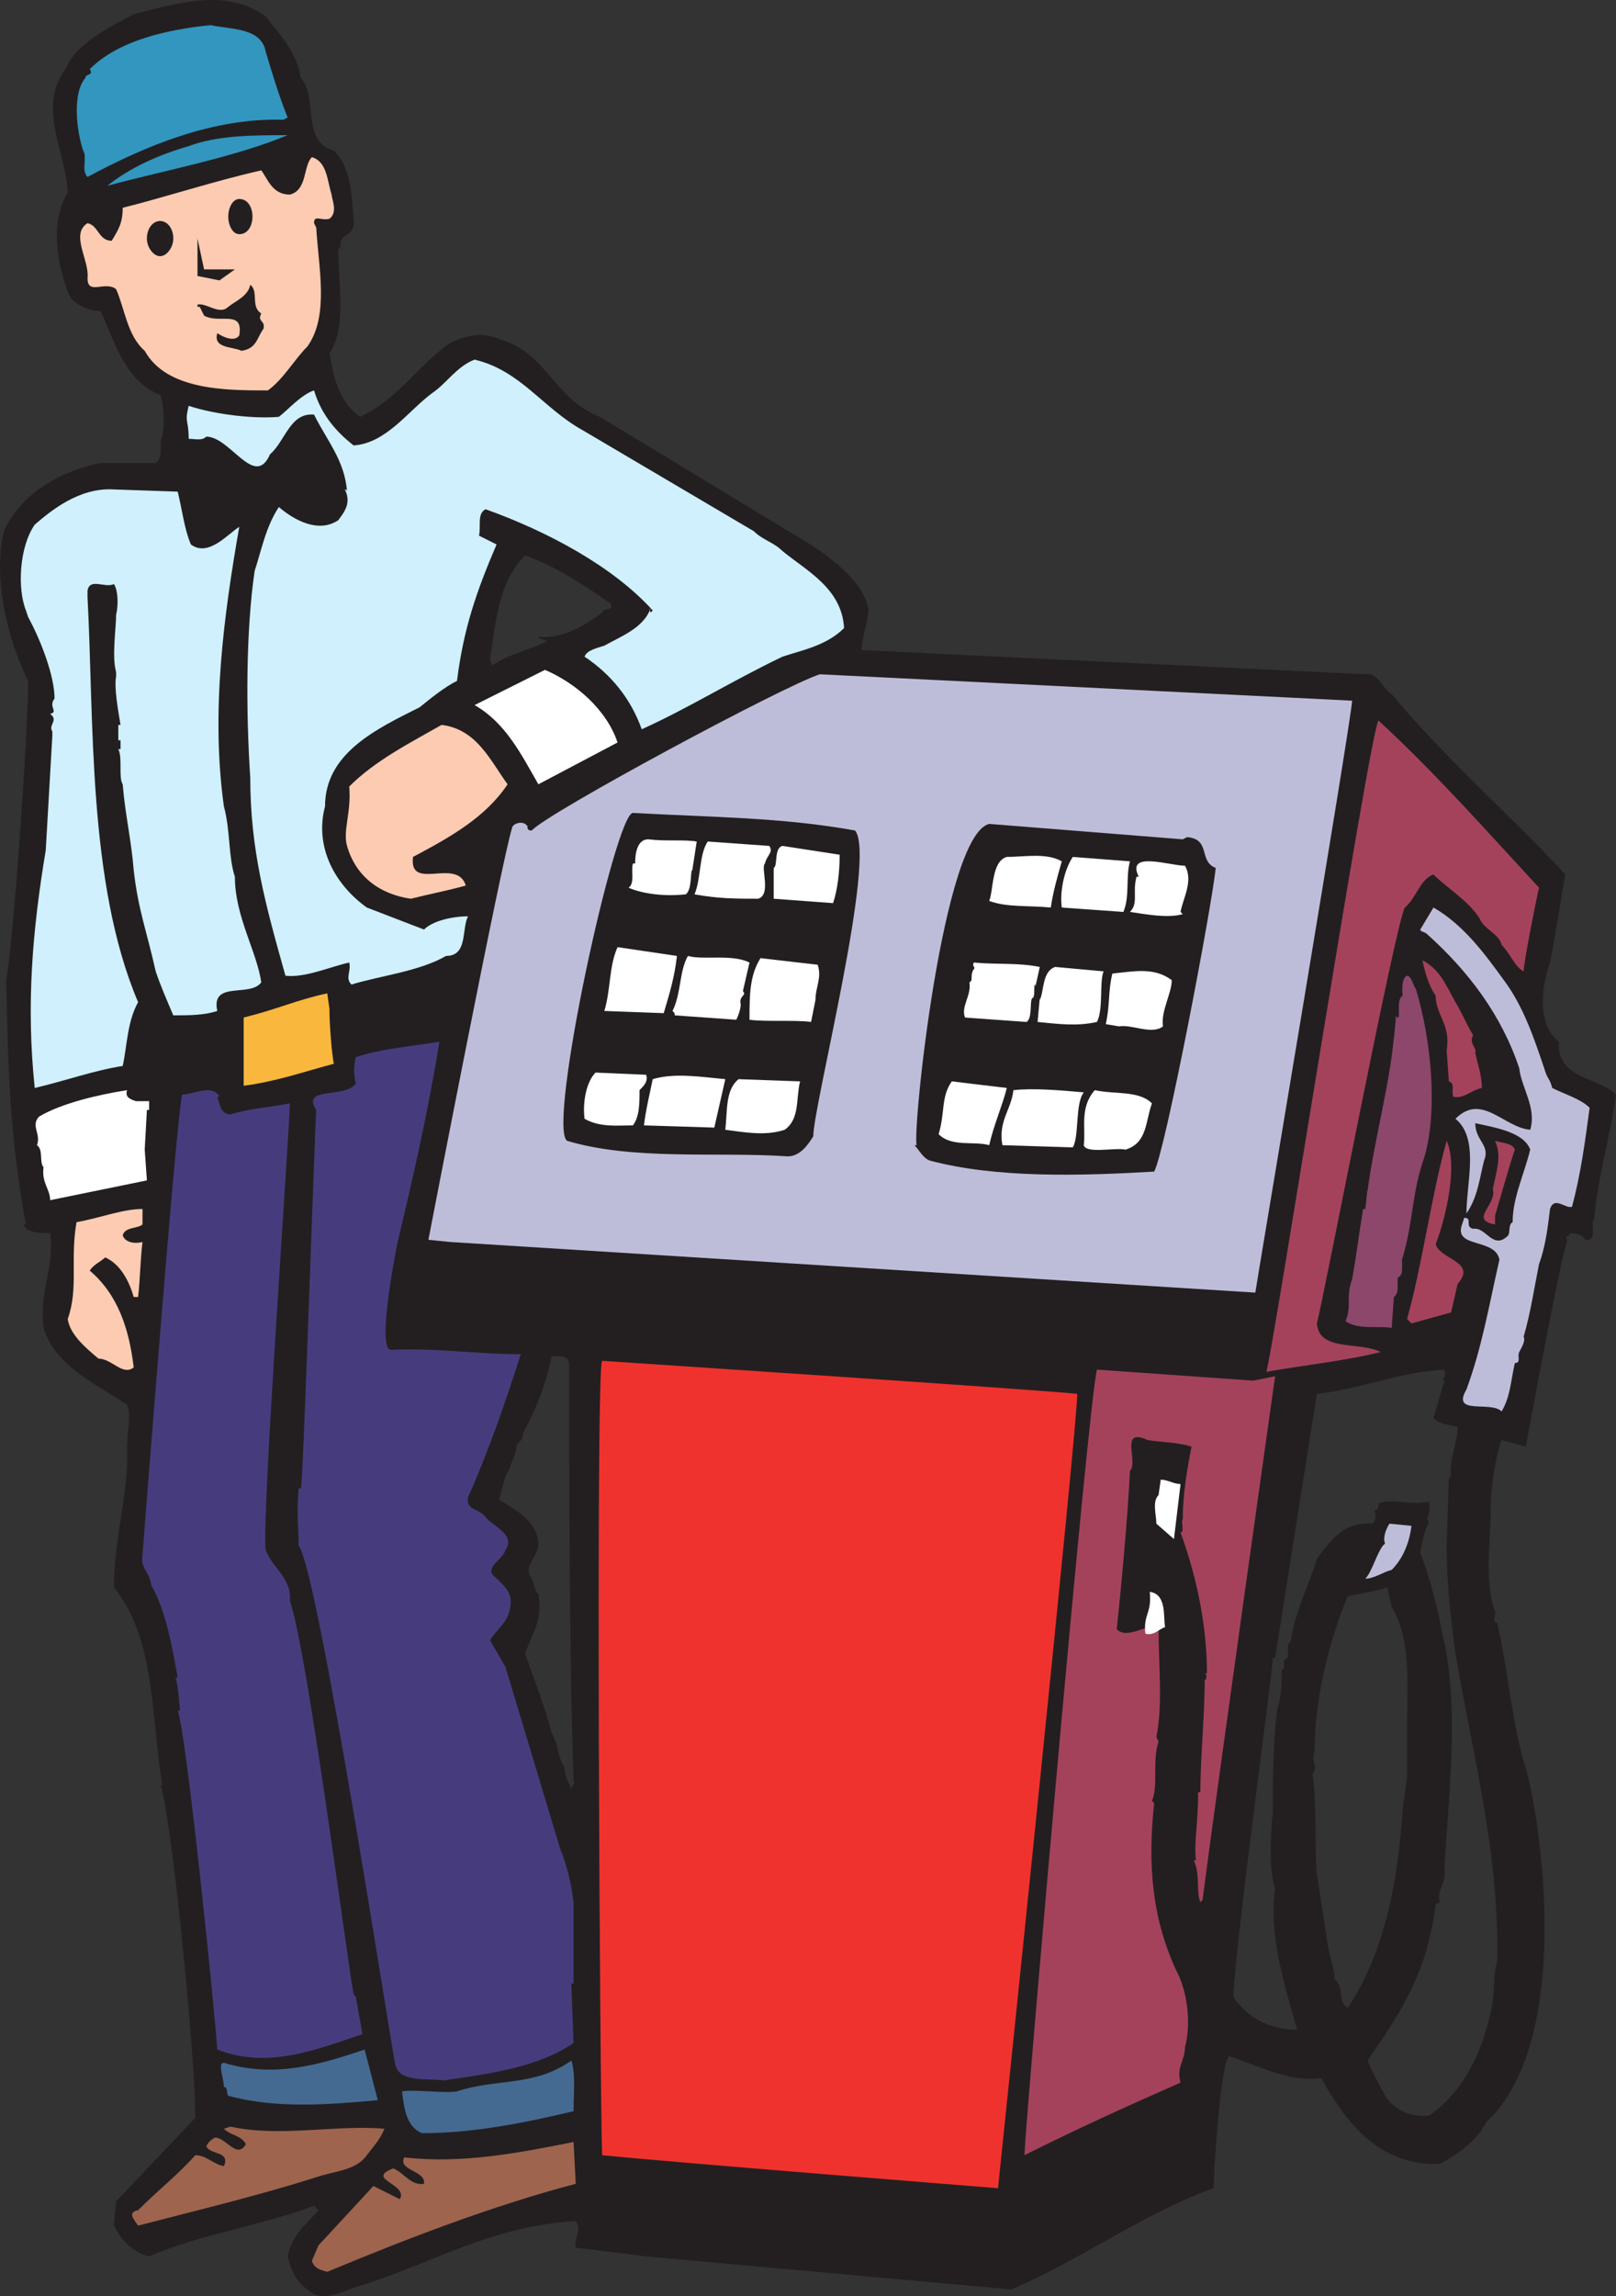 <svg xmlns="http://www.w3.org/2000/svg" width="551.098" height="782.601"><rect width="100%" height="100%" fill="#333333" stroke="none"/><path fill="#231f20" fill-rule="evenodd" d="M102.598 26.57c6 6.75 0 21.75 11.25 24.75 6 6 6 15 6.75 23.25.75 6.75-5.25 4.5-4.5 9.75l-.75.75c0 10.5 3 27-3 35.25 1.5 8.25 3 16.5 10.5 21.75 12.75-6 18.75-16.5 30-24.75 5.25-3 12-4.5 18-1.5 15.75 4.5 18 20.25 33.75 26.25l70.5 42.75c9.75 6 19.5 14.25 21 22.5 0 5.25-2.25 9.75-2.25 14.25l171.75 8.25c4.5-.75 6 5.25 9 6.75 18 21.75 41.25 42 59.25 61.5-2.25 12-3 18.75-5.25 30-3 8.25-4.5 21 3 27-.75 12.75 13.5 12 19.5 18-2.25 15.75-6 27-7.5 42.75-1.5.75 1.5 7.5-3 6.75-.75-1.5-3-2.25-5.25-2.25 0 1.5-2.25.75-.75 2.25-2.25 5.25-12 58.5-14.25 70.5l-8.25-2.25c-2.25 6-3.75 16.5-3.75 24 0 11.25-2.25 24 1.5 34.5.75 0-1.5 3.75.75 3.75 3.75 16.5 4.5 30.75 9 47.25 4.5 12 18.75 93.75-12.75 123-3 6-9 10.5-15.75 14.25-21.75.75-33-15.75-40.5-29.25-11.25 1.5-21.75-4.5-31.5-7.5-3 3-5.25 41.25-5.25 45-24.75 9-45.75 24.75-69 34.5l-124.5-11.25-24-3c-.75-3 2.25-6 0-9-28.5 1.5-48.75 14.25-72.75 21.75-6 1.5-13.5 6.75-18.75 1.5-3.75-2.25-6-7.5-6.75-11.25 1.5-7.5 6-10.5 10.5-15.75l-1.5-1.5c-18 6.75-39 9.75-56.25 17.25-6-1.5-9.75-6-12-10.5l.75-8.25 27-28.5c0-24-9-109.5-12-113.25h.75c-3.75-22.5-2.25-50.25-16.5-67.5 0-16.5 5.25-33.75 4.5-47.25 0-6 1.5-11.25 0-15-11.25-7.5-24.75-13.5-28.5-26.25-1.5-13.5 3.75-19.5 2.25-32.25-3 0-8.25 0-9-3h.75c-5.25-28.5-6-48.75-6.75-83.25 2.25-10.5 7.5-84 7.5-102-7.5-15-12-36-8.25-51 5.25-12 18-20.25 33-23.25h18.75c3-2.25.75-6.75 2.25-9 .75-3.75.75-10.5-.75-14.25-12-4.5-15.75-18.75-20.25-28.5-4.5 0-10.5-3-11.25-6.75-3.75-9.75-6-24 0-33.75-.75-14.25-10.5-29.25-.75-42 3.75-9 15-14.25 23.25-18.75 15-3.75 31.5-9 45 .75 5.25 6.75 10.5 12 12 21m76.5 162.75c-9 9-9.75 21-12 35.25l.75 2.25c5.25-3.75 12.75-5.25 18.75-8.25-1.5-.75-3-.75-3-1.5 9 .75 16.5-4.5 21.75-8.25.75-2.25 3.75 0 3-3-9.75-6.75-18.75-12.75-29.25-16.5m9 273c-1.5 8.25-5.25 18-9.75 26.25 0 3-2.25 3-2.25 4.5 0 3-2.25 6-2.25 7.5-2.25 3-2.25 6.75-3.75 10.5 6 3.75 13.5 7.5 13.5 15.75-.75 3-1.5 3.75-3 6.75-.75 1.5 0 3.75.75 4.5.75 1.5.75 3.75 2.25 5.25 1.5 9.75-2.25 13.5-4.5 20.25 3 9 6.75 18 9 27 2.25 3.75 2.25 9 4.5 12 0 3.75 1.5 4.5 2.25 7.5 0-1.5 1.5-2.25.75-3-1.5-44.25-1.5-107.25-1.5-142.5-.75-3-3.75-2.25-6-2.25m261 12.75s-12.75 80.25-14.25 90h-.75c-.75 9.75-12.75 96.75-13.5 115.5 4.5 6.75 12 11.25 21.75 11.25-4.5-15.75-9.75-33-7.5-48-2.25-6.75-1.5-19.5-.75-26.25 0-11.25 0-23.25 1.5-35.25 1.5-3.75 1.5-9.75 1.5-12.75 0 0 0-.75.75-.75v-3c3-.75 0-5.25 2.25-6 1.5-10.5 6-18.75 9-28.5 4.5-6 9-12.75 18.75-12 1.5-.75 1.5-3.75.75-4.5 1.5 0 1.5-1.5 1.5-2.25 3.75-2.25 11.25.75 17.25-.75v1.5c.75 1.5-1.5 5.25 0 5.25-1.5 3-2.25 6.75-3 10.5 3 8.25 6 18.75 7.5 27.75 6 24 2.25 54 .75 79.5.75 6-3 8.25-1.5 12l-1.5.75c-3 23.25-11.25 36-23.25 53.25 1.5 3.75 3.75 7.5 6 12 3 4.5 8.25 7.5 15 6.75 12-8.25 18-21.75 21-35.25 1.5-5.25.75-13.5 2.25-17.25.75-36.75-8.25-69.75-14.25-105-1.5-11.25-3-23.25-3-36.75l.75-23.25h.75c-.75-6 2.25-12 2.25-17.25-3-.75-6-.75-8.25-3l3.75-12.75-.75-.75c1.5 0 .75-2.25.75-3-15 .75-29.25 6.75-43.5 8.25m24 66c-4.5 1.5-10.5 2.25-13.5 3-6.75 16.5-11.25 35.25-11.25 52.5-1.5 5.25 1.5 4.5-.75 8.25 1.5 8.25.75 26.25 1.5 34.5v-.75l3.75 24.75c.75 3.75 2.25 7.5 2.25 11.25 3.75 3 .75 7.5 4.5 9.75 12.75-18.75 17.25-44.25 18.75-67.5l1.5-11.25v-16.5c0-14.25 1.5-30.75-5.25-41.25l-1.5-6.75"/><path fill="#3296bf" fill-rule="evenodd" d="M90.598 17.57c2.25 7.5 4.5 15 7.5 22.5l-1.5.75c-24-.75-47.25 9-66.75 19.5-2.25-2.25 0-6.75-1.5-9-2.25-6.75-3.75-19.5.75-24.75 0-1.5 3-.75 1.5-3 9.75-9.75 26.25-13.5 41.25-15 6.75 1.5 17.25.75 18.75 9"/><path fill="#3296bf" fill-rule="evenodd" d="M98.098 46.07c-18 7.5-42 12-61.5 17.25 7.5-6 17.25-10.5 27.75-13.5 9.75-3.75 22.5-3.75 33.75-3.75"/><path fill="#fccbb2" fill-rule="evenodd" d="M113.098 66.32c0 1.5 2.25 6-.75 8.25-3 .75-5.25-1.5-5.25 1.5l.75 1.5c.75 13.5 4.5 30-3 40.5-4.5 4.5-8.25 11.25-13.5 15-14.25 0-34.5 0-42-13.5-6-5.25-6.75-14.25-9.75-21-3.75-3-9.75 2.25-9.75-3.75.75-6-6-15 0-18.75 3.75.75 3.75 6 8.25 6 2.25-3.75 3.75-6 3.75-11.25 15-3.75 30.75-9 47.25-12.75 2.25 3 3.75 8.25 9.75 8.25 6-1.5 4.5-9.75 7.5-12.75 5.25 1.5 5.25 8.25 6.75 12.75"/><path fill="#231f20" fill-rule="evenodd" d="M89.098 106.82c-1.5 3 1.5 2.25.75 5.25-2.25 3-2.25 6.75-7.5 7.5-3-1.5-9.75-.75-8.25-6 2.25 1.5 6 3 7.5.75 1.5-9-6.75-3.75-12-6.75l-1.5-3h-.75v-.75c3-.75 7.5 3.75 10.5.75 3-2.25 6.75-3.75 7.5-7.5 3 2.25 0 7.5 3.75 9.75"/><path fill="#cff0fc" fill-rule="evenodd" d="m198.598 146.57 58.5 34.5c3 3 6.75 3.75 9.75 6.75 8.25 6.75 20.25 12.75 21 26.25-6 6-14.25 7.5-21 9.75-17.25 8.25-31.5 17.25-48 24.75-3.75-10.5-10.5-18.75-19.5-24.75.75-2.25 4.5-3 6.75-3.75 5.25-3 13.5-6 15.75-12.75-.75.75 0 .75 0 1.5l.75-.75c-13.5-15-36-27-57-34.5-3 1.5-1.5 6-2.25 9l6 3c-6.75 15.75-11.25 28.5-13.5 46.5-4.5 2.25-9 6-12.75 9-15 7.5-32.25 15.75-32.25 33.75-3.75 14.25 3.75 27 14.25 34.5l19.5 7.5c3-3 9.75-4.5 15-4.5-2.25 4.5 0 13.5-7.5 13.5-9 5.25-22.5 6.75-32.25 9.75-2.25-2.25 0-4.5-.75-7.5-6.75 1.5-15 5.25-21.75 4.5-6.75-24-12-42.75-12-67.5-1.5-22.5-1.5-50.25 1.5-70.5 2.25-6.75 3.75-15 8.25-21.75 5.25 4.5 13.5 9 20.25 4.5 2.25-3 4.5-6 2.25-10.5 0 0 .75 0 .75.75-.75-10.5-6.75-17.25-11.25-26.25-8.25-.75-9.75 9-15 13.5-5.25 12-13.5-6-21.75-6-1.5 1.5-3.75.75-6 .75 0-6.75-1.5-5.25 0-11.25 9 3 22.5 4.5 30.75 3.75 3-2.25 7.5-7.5 12-9 2.25 7.5 6.75 13.5 13.5 18.75 11.25-.75 18.75-12 27-18 4.5-3 8.25-9 14.25-11.25 15.75 3.75 23.25 16.5 36.75 24"/><path fill="#cff0fc" fill-rule="evenodd" d="M60.598 167.57c1.5 6 2.25 12.75 4.5 18 6 4.5 12.75-3.75 16.5-6-5.25 30-9.75 63-5.25 95.25 2.25 8.25 1.5 17.25 3.75 24 0 13.5 7.5 25.5 9 36-3.75 5.25-17.25-.75-15 9.75-4.5 1.5-9.75 1.5-15 1.5-2.25-5.25-4.5-10.5-6-15-3-13.5-6-21-7.5-34.5-.75-9.75-3-19.5-3.75-29.25-1.5-2.25 0-9-1.5-12h.75v-3h-.75v-5.25h.75c-.75-4.5-2.25-12.75-1.5-16.5v.75-3 .75c-1.5-5.25 0-15 0-19.5.75-3 .75-8.25-.75-10.5-3 1.5-8.25-2.25-9 2.25v2.25c2.25 42 0 97.5 17.25 138-3.75 6.75-3.75 15-5.25 21.75-9.75 1.5-20.25 5.25-30 7.5-3-28.5-.75-54 3.75-81l2.25-39v-2.25.75c-1.5-2.25 2.25-3.75-.75-6 3-.75-.75-2.25 1.5-5.25 0-7.5-4.5-19.5-9-27.75l-.75-2.25c-3-7.5-2.25-21.75 3-29.25 5.25-4.5 15-12.75 27-12l21.75.75"/><path fill="#fff" fill-rule="evenodd" d="m210.598 253.07-27 14.25c-6-10.5-11.25-21-21.75-27l24-12c10.5 4.5 21 13.5 24.75 24.75"/><path fill="#bebdd9" fill-rule="evenodd" d="M461.098 238.82c0 5.25-32.25 196.5-33 201.75l-274.5-17.25-7.5-.75s24.75-128.25 28.5-140.25c0-1.5 3.75-3 5.25-.75 0 1.5.75 1.5 1.5 1.5 5.25-6 86.25-49.5 98.25-53.25l181.5 9"/><path fill="#a4425c" fill-rule="evenodd" d="M524.848 302.57c-.75 3-5.25 25.5-5.25 28.5-3-1.5-4.5-6-7.5-9-.75-3.75-6-5.25-7.5-9-3.75-6-11.25-10.5-15.75-15-4.5 1.5-6 8.25-9.75 11.25-3 4.5-27.75 133.5-30 141.75.75 9.75 14.25 6 21.75 9.75-12 3-26.25 4.5-39 6.75 1.5-2.25 35.25-218.25 38.25-222 19.5 18 36.75 37.5 54.75 57"/><path fill="#fccbb2" fill-rule="evenodd" d="M173.098 267.32c-7.5 11.25-19.5 18-32.25 24.75-1.5 12 15 0 18 9.75-5.25 1.5-12.75 3-18.75 4.5-10.5-1.5-18.75-7.5-21.75-18-1.5-5.25 1.5-11.25.75-20.25 9-9 21-15 31.5-21 12 1.5 16.5 12 22.5 20.25"/><path fill="#231f20" fill-rule="evenodd" d="M291.598 283.07c7.5 9-14.25 93.75-14.25 104.25-1.5 2.25-4.5 7.5-9.75 6.75-23.25-1.5-51.75 1.5-74.25-5.25-6.75-5.25 16.5-111.75 22.5-111.75 27 1.5 51 1.5 75.75 6m113.25 2.25c8.25.75 3.75 8.25 9.75 10.5-1.5 14.25-17.25 96.75-21 103.5-25.5 1.5-54 2.25-76.5-3.75-2.25-.75-3.75-3.75-5.25-5.25h.75c-1.5-5.25 9-105.75 24.75-109.5l66 5.25 1.5-.75"/><path fill="#fff" fill-rule="evenodd" d="m237.598 286.82-1.5 9.75c-.75 0 0 6.75-2.25 8.25-6.75.75-14.25 0-19.5-2.25 2.25-1.5.75-6 1.5-8.25h.75c0-1.5 0-8.25 4.5-8.25 6 .75 12 0 16.5.75m24.75 1.5c1.5 2.25-.75 3-1.5 6-1.5 1.5 2.25 10.5-2.25 12-7.5 0-13.5 0-21.75-1.5 2.25-5.25 1.5-13.5 4.5-18l21 1.5m24 3c0 6-.75 12-2.25 16.5l-20.25-1.5v-11.25.75c1.5-.75 0-6.75 3-7.5l19.5 3m75.75 2.25c-1.5 5.25-3 10.5-3.75 15.75-7.5-.75-15 0-21-2.25 1.5-3.75.75-13.5 6-15 6 0 13.5-1.5 18.75 1.5m23.25 0c-1.5 5.25 0 12-2.25 17.25l-21-1.5c-.75-5.25.75-12.75 3.75-17.25l19.5 1.5m18.75 1.5c3 5.25-.75 11.25-1.5 15.75l.75.75c-5.25 1.5-12.75 0-18-.75 3-3 .75-6.75 2.25-12h.75c-4.5-9 10.5-3.75 15.75-3.75"/><path fill="#bebdd9" fill-rule="evenodd" d="M512.848 334.07c6.75 9 10.5 20.25 14.25 31.5.75 2.25 1.5 2.25 2.25 5.25 4.5 2.25 9.75 3.75 12.75 6.75-1.5 11.25-3 22.5-6 33.75-2.25.75-6-3.75-7.5.75-.75 6-1.5 12.75-3.75 18.75-1.5 7.5-3 17.25-5.25 24.75.75 1.5-.75 3.75-1.5 5.25s.75 3.75-1.5 3.75c-1.5 6.75-1.5 11.25-4.5 16.5-3.75-3.75-17.25 1.5-12-7.5 5.25-14.25 7.5-27.75 11.25-44.25-1.5-7.5-15.75-3.75-12.75-12l.75-2.25c3 0 0 3 3 3.75 4.5-.75 6.75 7.5 12 2.25.75-1.5 0-3.75 1.5-4.5 0-8.25 3.75-15.75 6-24.75-2.25-6-12-7.5-18.75-9 0 6 5.25 7.5 3 12.75-1.5 6-2.25 12.75-6 18 0-10.5 4.5-25.5-3.75-32.25 9-9 16.5 3 25.5 3.75 2.25-7.5-3-14.25-3.75-21-6-18-17.25-33-31.5-45.75-.75-.75-2.25-.75-2.25-1.5l4.5-7.5c10.5 6 18 16.5 24 24.75"/><path fill="#fff" fill-rule="evenodd" d="M230.848 325.82c-.75 6.75-2.25 12-4.5 19.5l-20.25-.75c2.25-7.5 1.5-15 4.5-21.75l20.25 3m24.75 2.25-2.25 9.75c1.5 1.5-1.5 1.5-.75 4.5 0 1.5-.75 3.75-1.5 5.25l-21-1.5c0-.75 0-.75-.75-1.5 3-6 2.25-13.5 5.25-18.75 5.25 1.5 15-.75 21 2.25m23.25.75c1.5 4.5-.75 7.5-.75 12l-1.5 7.5c-5.25-.75-15.75 0-21-.75 0-8.25 0-15 3.75-21l19.5 2.25"/><path fill="#a4425c" fill-rule="evenodd" d="M496.348 341.57c2.25 3.75 3.75 7.5 6 11.25-1.5 3 1.5 4.5.75 6 .75 3.75 2.25 7.5 2.25 12-3.75.75-6 3.75-9.75 3-.75-2.25.75-4.5-1.5-5.25l-.75-10.5c1.5-9-3.75-12-3.75-18.75-2.25-3-3.75-8.25-4.5-12 6 3 8.25 9 11.25 14.25"/><path fill="#fff" fill-rule="evenodd" d="M353.098 336.32v-.75c-.75 0 0 3-.75 4.5-1.5 0 0 6.75-2.25 8.25l-21-1.5c-1.5-3.75 2.25-7.5 1.5-12 1.5-.75 0-2.25 1.5-4.5.75-.75-.75-.75 0-2.25 8.25.75 15 0 22.5 1.5l-1.5 6.75m23.25-5.25c-1.5 3.75 0 12.75-2.25 17.25-6.75 1.5-12.75.75-20.25 0l.75-8.25v.75c1.5-3 .75-9.75 5.25-11.25l16.5 1.5m23.25 3c0 4.5-3.75 10.5-3 15.75-3.75 3-10.5-.75-15 0l-4.5-.75c1.5-6.75.75-11.25 2.25-17.25 7.5-.75 14.25-2.25 20.25 2.25"/><path fill="#8d476b" fill-rule="evenodd" d="M482.848 337.07c5.25 17.25 7.5 41.25 3 57-4.5 12.75-3.75 21.75-7.5 34.5-.75.75.75 6-1.5 6.75-.75.75.75 5.25-1.5 6.75l-.75 10.5c-5.25-.75-11.25.75-15.75-2.25 2.25-5.25 0-8.25 2.25-14.25 1.5-8.25 2.25-15 3.75-24h.75l.75-6.75v.75c2.25-17.25 7.5-36 9-52.5v.75l.75-8.25c0 .75.75.75.75.75.75-.75-.75-6 1.5-7.5 0 0-.75-6 1.5-6.75 1.5 0 2.25 3.75 3 4.5"/><path fill="#fab73d" fill-rule="evenodd" d="M112.348 343.82c0 5.25.75 15 1.5 18.75-11.25 3-19.5 6-30.75 7.5v-23.25c12-3 18-6 28.5-8.25l.75 5.25"/><path fill="#463c7d" fill-rule="evenodd" d="M149.848 355.07c-3.75 23.25-9 46.5-14.25 68.25 0 0-7.5 36.75-2.25 36.75 15-.75 29.25 1.5 44.25 1.5-5.25 16.5-11.25 33.75-18 48.75-.75 4.5 3.75 3.75 6 6.75s10.5 6 6.75 11.25c-.75 3-6 5.25-4.5 8.25 3.75 3.75 7.5 6 6 12-.75 4.5-4.5 6.75-6.75 10.5l5.25 9 18.75 62.25c2.25 5.25 3.75 12 4.5 18v27.75h-.75l.75 20.25c-12 8.25-28.5 10.5-44.25 12.75-6-.75-15 .75-16.5-5.25-.75-1.5-26.25-168.75-33-177 0-6-.75-12 0-19.5h.75c.75 0 4.5-116.25 5.25-129-5.25-8.25 9.75-3.75 13.5-9-.75-3-.75-6 0-9 9-3 19.5-3.75 28.5-5.25"/><path fill="#fff" fill-rule="evenodd" d="M220.348 366.32c.75 2.25-.75 3.75-2.25 5.25 0 4.5 0 9-2.25 12-5.25 0-11.25.75-16.5-2.25-.75-6 .75-12.75 3.75-15.75l17.25.75m23.25 18-24-.75c.75-6 2.25-12 3-15.75 7.5-2.25 16.5-.75 24.75 0l-3.75 16.5m29.25-15.75c-1.5 6 0 12.75-5.25 16.5-6.75 2.25-14.25.75-20.25 0 .75-6.75 0-13.5 4.5-17.25l21 .75m70.5 2.25c-1.5 6-4.5 12.75-6 19.5-5.25-1.5-12.75.75-17.25-3.75 2.25-7.5.75-12.75 4.5-18l18.75 2.25m26.25 1.5c-3 3.75-1.5 15-3.75 18.75l-24-.75c-1.5-8.25 3-12 3.75-18.75 6.75-.75 15.75 0 24 .75m-323.25 3h4.5v3h-.75l-.75 13.5.75 10.5-33 6.75c0-3.75-3-6-2.25-11.25-1.5-1.5 0-6-2.25-7.5 1.5-3.75-2.25-6.75.75-9.75 7.5-4.5 20.25-7.5 30-9-.75 2.25.75 3 3 3.75"/><path fill="#463c7d" fill-rule="evenodd" d="M74.848 373.82h-.75c.75 1.5.75 6 4.5 6 7.5-2.25 12.75-2.25 20.25-3.75 0 8.25-9.75 142.5-8.25 152.25 2.25 6 9 9.75 8.25 17.25 6 17.25 19.5 122.25 21.75 134.25l.75.75 2.25 12.75c-15.75 5.25-32.25 12-49.5 5.25-.75-12-10.5-108-13.5-115.5h.75c0-1.5-.75-9.75-1.5-11.25h.75c-1.5-8.25-3.75-22.5-9-31.5-.75-5.25-3.75-5.25-3-10.5.75-9 11.25-145.5 13.5-156.75 3.75 0 10.5-3.75 12.75.75"/><path fill="#fff" fill-rule="evenodd" d="M392.848 376.07c-2.25 6-1.5 13.5-9 15.75-3.75-.75-13.5 1.5-14.25-1.5.75-6-1.5-12.75 3.75-18.75 6.75 1.5 15 0 19.5 4.5"/><path fill="#a4425c" fill-rule="evenodd" d="M489.598 424.07c1.5 5.25 14.25 6 7.5 13.5l-2.25 9.75-13.5 3.75-1.5-1.5c5.25-18.75 8.25-42 13.5-60.75 3.75 8.25 0 25.5-3.75 35.25m27-32.25c-2.25 6.75-4.5 15-6.75 22.5v3c-9-1.5.75-6.75-.75-12 1.5-7.5 3-11.25.75-16.5 2.25.75 6 .75 6.75 3"/><path fill="#fccbb2" fill-rule="evenodd" d="M48.598 417.32c-1.5 1.5-6 .75-6.75 3.75.75 2.25 3.75 3 6.75 2.25-.75 6-.75 12-1.5 18.75h-1.5c-1.5-5.25-4.5-11.25-9.75-13.5-1.5 1.5-3.75 2.25-5.25 4.5 9.75 8.25 13.5 20.25 15 33-3.75 3-7.5-3-12-3-4.5-3.75-9.75-8.25-10.5-13.5 3.75-10.5.75-20.25 3-33 8.25-1.5 15.75-4.5 22.5-4.5v5.25"/><path fill="#ef322e" fill-rule="evenodd" d="M367.348 475.07c.75 4.5-27 270.75-27 270.75s-113.25-9-135-11.25c-.75-18.75-2.25-270 0-270.75 0 0 147.75 9.75 162 11.25"/><path fill="#a4425c" fill-rule="evenodd" d="M434.848 469.07s-19.5 138-24.75 178.5l-.75.75c-1.5-3.75 0-9.75-2.25-14.25h.75c-.75-6 .75-12 .75-23.25h.75c0-11.25 1.5-27 1.5-38.25.75 0 .75-2.25 0-2.25h.75c0-15-3-31.5-9-48 1.5 0 0-3.75.75-4.5 0-8.25 1.5-17.25 3-24.75-4.5-1.5-10.5-1.5-15-2.25-9.75-4.5-3 7.5-6 10.5-.75 15.75-3 39.75-4.5 54 3.75 3.75 10.5-2.25 14.25-.75 0 13.5 1.5 26.25-.75 37.5l.75 1.5c-2.25 6.75 0 15-2.25 20.25l.75.75c-2.25 21-.75 39 7.5 57 3.75 6.75 5.25 18 3 26.25 0 4.5-3 6.75-1.5 12-18.75 8.25-35.25 15.75-53.25 24.75.75-16.5 21.75-256.5 24.75-267.75l53.25 3.75 7.5-1.5"/><path fill="#fff" fill-rule="evenodd" d="m402.598 505.82-2.25 18.75-6-5.25c0-3-1.5-7.5.75-9.75l.75-5.25c2.25 0 4.5 1.5 6.75 1.5"/><path fill="#bebdd9" fill-rule="evenodd" d="M481.348 520.07c-.75 6-3 11.25-6.75 15-3 .75-6 3-9 3 2.25-2.25 3.75-8.25 6-11.25l.75-.75c-.75-1.5 0-4.5 1.5-6.75l7.5.75"/><path fill="#fff" fill-rule="evenodd" d="M397.348 554.57c-2.25.75-3.75 3-6.75 2.25-.75-6.75 2.25-6.75 1.5-14.25 6 .75 4.5 9 5.25 12"/><path fill="#446a92" fill-rule="evenodd" d="M128.848 715.82c-16.5 1.5-34.5 3-51-1.5-.75-.75 0-3-1.5-3 0-3-2.25-8.25 0-8.25 17.25 5.25 32.25.75 48-4.5l4.5 17.25m66.75 3.75c-15.75 3.75-33.75 7.5-51.75 7.5-5.25-2.25-6-8.25-6.75-14.25 4.5-.75 14.25.75 18.75 0 13.5-4.5 26.25-1.5 39-10.5 1.5 4.5.75 11.25.75 17.25"/><path fill="#9e644e" fill-rule="evenodd" d="M131.098 725.57c-1.5 3.75-3.75 6-6 9-3.75 5.25-10.5 5.25-17.25 7.5-18.75 6-40.5 11.25-60.75 16.5-1.5-2.25-3.75-4.5 0-5.25 7.5-7.5 13.5-12 19.5-18.75 3.75 0 6 3 9.75 3.75 2.25-5.25-4.5-3.75-6-6.75.75-1.5 1.5-2.25 3-3 3.75 0 7.5 7.5 10.5 2.25-1.5-3-5.25-3-7.5-5.25l2.25-.75c16.5 3.75 36.75-.75 52.5.75m65.25 18.75c-28.5 7.5-57.75 18.75-84.75 30-3-.75-4.5-1.5-5.25-3.75l2.25-5.25 18.75-20.25 9 4.5c3-5.25-12-6.75-2.25-10.5 3.75 1.5 6 6 10.5 5.25.75-4.5-9-4.5-6.75-9 19.5 2.25 39-1.5 57.75-5.25l.75 14.25"/><path fill="#231f20" fill-rule="evenodd" d="M54.598 87.32c2.25 0 4.5-3 4.5-6 0-3.75-2.25-6-4.5-6s-4.5 2.25-4.5 6c0 3 2.25 6 4.5 6m27-7.5c3 0 4.5-3 4.5-6s-1.5-6-4.5-6c-2.25 0-3.75 3-3.75 6s1.5 6 3.75 6m-14.25 1.5v12.75l7.5 1.5 5.25-3.75h-10.5l-2.25-10.5"/></svg>
